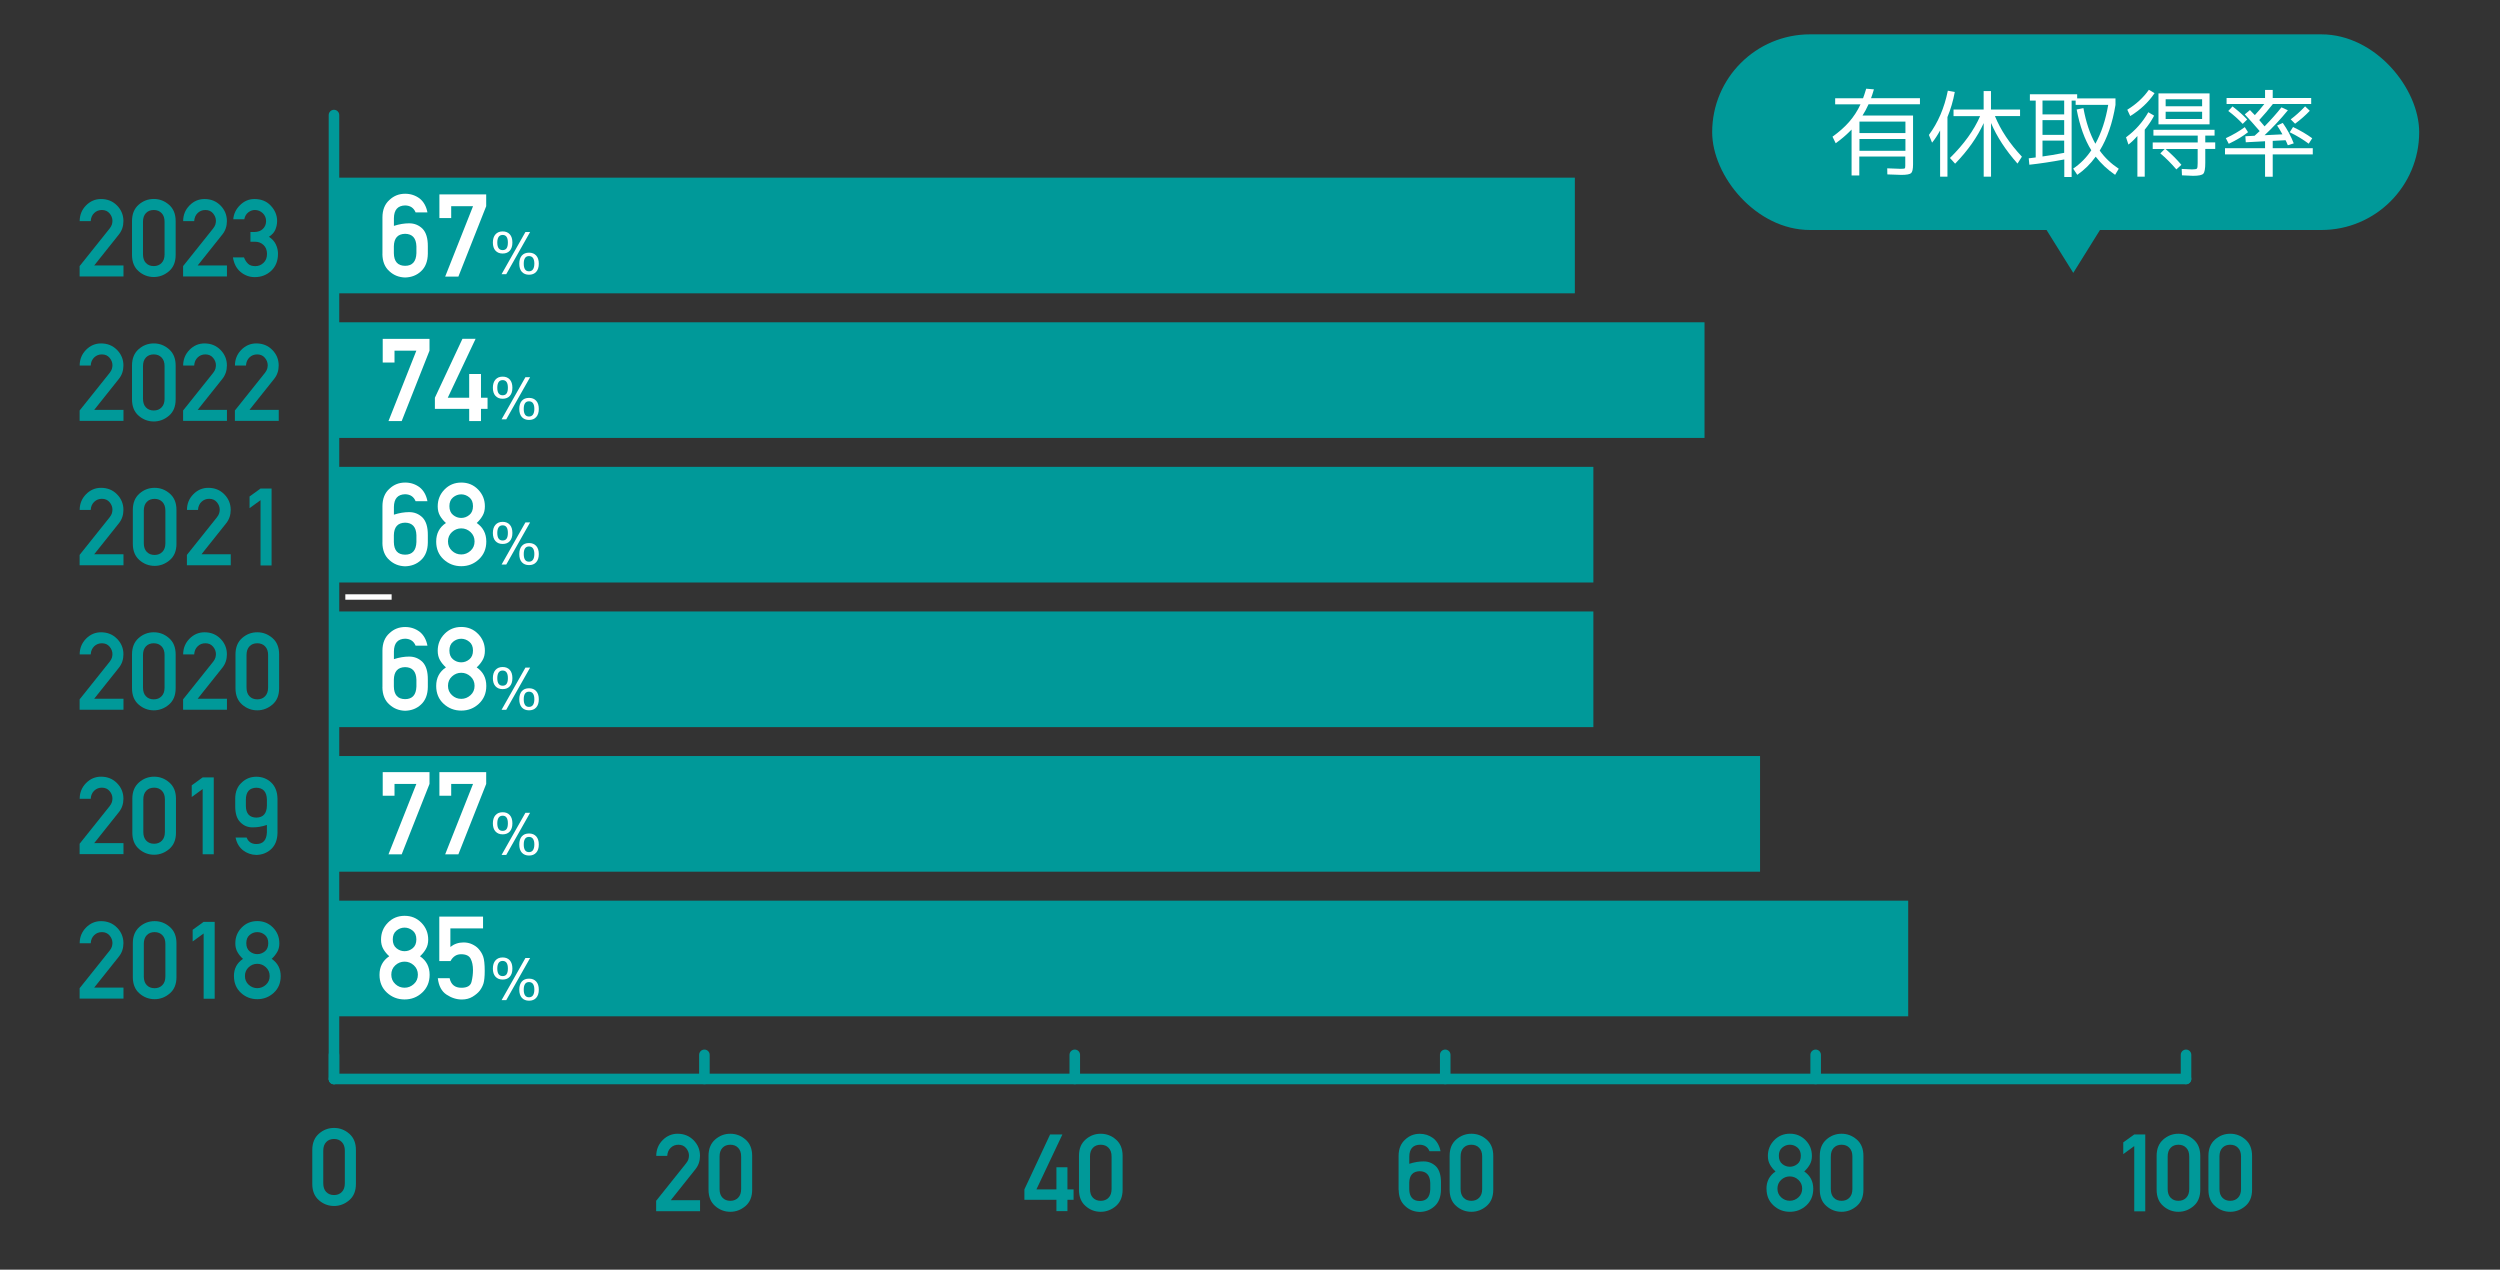 <?xml version="1.0" encoding="UTF-8"?><svg id="_レイヤー_2" xmlns="http://www.w3.org/2000/svg" viewBox="0 0 460 233.62"><rect x="0" y="0" width="460" height="233.62" fill="#333333" stroke="none"/><g id="_レイヤー_3"><rect width="460" height="233.62" fill="none" stroke-width="0"/><rect x="315.04" y="6.32" width="130.09" height="36" rx="18" ry="18" fill="#099" stroke-width="0"/><path d="M337.78,26.38l-.6-1.23c1.21-.87,2.23-1.77,3.06-2.72s1.53-2.02,2.09-3.23h-4.66v-1.12h5.13c.15-.4.35-.98.58-1.76l1.42.12c-.2.69-.38,1.24-.53,1.63h9v1.12h-9.46c-.36.8-.73,1.49-1.11,2.07h9.3v8.98c0,.87-.12,1.41-.36,1.62s-.84.32-1.8.32c-.5,0-1.36-.03-2.57-.09l-.02-1.12c1.41.06,2.2.09,2.39.09.47,0,.74-.02.82-.07s.11-.21.11-.47v-1.72h-8.46v3.48h-1.42v-8.44c-.88.91-1.86,1.76-2.94,2.53ZM342.14,24.49h8.46v-2.11h-8.46v2.11ZM342.14,25.57v2.18h8.46v-2.18h-8.46Z" fill="#fff" stroke-width="0"/><path d="M358.33,21.54v10.97h-1.35v-8.51c-.49.9-.98,1.65-1.48,2.25l-.58-1.42c1.69-2.29,2.85-5,3.48-8.14l1.28.23c-.3,1.65-.76,3.19-1.35,4.62ZM371.69,20.15v1.21h-4.62c1.03,2.54,2.68,5.03,4.96,7.47l-.81,1.27c-2.18-2.46-3.8-4.95-4.87-7.47v9.88h-1.35v-9.86c-1.15,2.55-2.9,5.04-5.26,7.47l-.95-1.05c2.57-2.53,4.42-5.1,5.55-7.7h-4.89v-1.21h5.54v-3.41h1.35v3.41h5.34Z" fill="#fff" stroke-width="0"/><path d="M382.1,20.15l1.25-.26c.47,2.59,1.2,4.78,2.2,6.56,1.1-1.99,1.89-4.38,2.36-7.15h-5.99v-.79h-.74v14.06h-1.35v-3.23c-2.41.45-4.56.77-6.43.97l-.11-1.18c.28-.04.71-.09,1.28-.16v-10.46h-1.07v-1.16h8.7v.76h7.05v1.2c-.55,3.35-1.52,6.15-2.9,8.4.93,1.3,2.09,2.41,3.5,3.34l-.67,1.12c-1.39-.95-2.58-2.06-3.57-3.34-.97,1.34-2.1,2.45-3.39,3.34l-.76-1.14c1.32-.89,2.44-2.02,3.34-3.38-1.22-1.96-2.12-4.45-2.69-7.49ZM379.81,18.5h-3.99v2.55h3.99v-2.55ZM375.82,24.81h3.99v-2.71h-3.99v2.71ZM379.81,28.12v-2.25h-3.99v2.92c1.08-.14,2.41-.36,3.99-.67Z" fill="#fff" stroke-width="0"/><path d="M394.63,23.86v8.65h-1.35v-7.49c-.57.66-1.12,1.18-1.65,1.58l-.44-1.34c1.7-1.24,3.06-2.78,4.1-4.61l1.07.63c-.46.88-1.03,1.73-1.72,2.57ZM391.96,21.35l-.54-1.16c1.65-1.02,2.98-2.24,3.97-3.67l1.05.62c-1.11,1.66-2.61,3.07-4.48,4.22ZM404.37,24.95h-8.14v-1.07h11.25v1.07h-1.71v1.25h1.83v1.2h-1.83v2.57c0,1.07-.12,1.73-.36,1.99s-.87.39-1.89.39c-.32,0-1-.03-2.04-.09l-.05-1.18c1,.06,1.63.09,1.9.09.5,0,.8-.05.9-.15s.14-.43.14-.99v-2.62h-5.91c1.12.97,2.1,1.95,2.92,2.92l-.93.84c-.94-1.1-1.92-2.09-2.95-2.95l.81-.81h-2.21v-1.2h8.28v-1.25ZM397.16,17.18h9.4v5.7h-9.4v-5.7ZM398.48,19.55h6.71v-1.28h-6.71v1.28ZM398.48,20.56v1.34h6.71v-1.34h-6.71Z" fill="#fff" stroke-width="0"/><path d="M418.98,23.09l1.05-.47c.83,1.18,1.51,2.44,2.02,3.76l-1.09.35c-.16-.41-.3-.72-.42-.93l-2.36.12v1.35h7.37v1.14h-7.37v4.11h-1.41v-4.11h-7.37v-1.14h7.37v-1.28l-3.55.19-.07-1.11,1.69-.09c.09-.09.25-.24.47-.43s.38-.34.47-.43c-.96-1.12-1.88-2.15-2.74-3.08l.95-.79s.15.15.37.39.4.42.53.54c.54-.57,1.12-1.25,1.74-2.04h-6.94v-1.11h7.08v-1.48h1.41v1.48h7.08v1.11h-7.05c-.81,1.03-1.65,2.02-2.51,2.95.46.53.79.91.98,1.16,1.17-1.2,2.21-2.36,3.11-3.5l1.18.54c-1.34,1.64-2.77,3.17-4.29,4.59l3.29-.16c-.38-.69-.71-1.24-1-1.65ZM409.54,25.43c1.34-.62,2.5-1.3,3.5-2.04l.6.93c-.93.74-2.11,1.45-3.55,2.14l-.54-1.04ZM412.65,22.79c-.82-.88-1.71-1.67-2.65-2.37l.79-.84c1.11.87,2.01,1.67,2.69,2.41l-.83.81ZM421.3,24.34l.62-.97c1.32.63,2.5,1.32,3.53,2.07l-.65,1c-1.03-.77-2.2-1.48-3.5-2.11ZM422.3,22.77l-.81-.81c.88-.66,1.76-1.45,2.65-2.39l.86.81c-.74.8-1.64,1.59-2.71,2.39Z" fill="#fff" stroke-width="0"/><polygon points="387.18 41.06 381.48 50.21 375.78 41.06 387.18 41.06" fill="#099" stroke-width="0"/><rect x="61.45" y="32.69" width="228.32" height="21.28" fill="#099" stroke-width="0"/><rect x="61.45" y="59.3" width="252.18" height="21.28" fill="#099" stroke-width="0"/><rect x="61.45" y="85.9" width="231.73" height="21.28" fill="#099" stroke-width="0"/><rect x="61.45" y="112.51" width="231.73" height="21.28" fill="#099" stroke-width="0"/><rect x="61.45" y="139.11" width="262.4" height="21.28" fill="#099" stroke-width="0"/><rect x="61.45" y="165.72" width="289.66" height="21.28" fill="#099" stroke-width="0"/><path d="M57.46,217.84v-6.23c0-1.3.41-2.3,1.22-3.01.81-.71,1.74-1.06,2.79-1.06s1.97.35,2.79,1.06c.82.71,1.23,1.71,1.23,3.01v6.23c0,1.3-.41,2.3-1.23,3-.82.7-1.75,1.06-2.79,1.06s-1.98-.35-2.79-1.06c-.81-.7-1.22-1.71-1.22-3ZM63.45,217.73v-6c0-.68-.18-1.21-.55-1.59-.36-.38-.84-.57-1.44-.57s-1.08.19-1.44.57c-.36.38-.54.91-.54,1.59v6c0,.68.18,1.22.54,1.59.36.38.84.57,1.44.57s1.07-.19,1.44-.57c.37-.38.55-.91.55-1.59Z" fill="#099" stroke-width="0"/><path d="M120.73,222.85v-1.9l5.52-6.91c.21-.27.35-.52.42-.75.06-.23.1-.45.1-.66,0-.49-.17-.95-.52-1.37s-.82-.63-1.42-.63c-.55,0-1.02.18-1.41.55s-.61.86-.65,1.5h-2.02c0-1.14.4-2.11,1.17-2.89s1.7-1.18,2.76-1.18c1.17,0,2.16.4,2.94,1.19.78.79,1.18,1.75,1.18,2.86,0,.96-.28,1.78-.84,2.48l-4.54,5.7h5.39v2.02h-8.05Z" fill="#099" stroke-width="0"/><path d="M130.37,218.91v-6.23c0-1.3.41-2.3,1.22-3.01.81-.71,1.74-1.06,2.79-1.06s1.97.35,2.79,1.06c.82.71,1.23,1.71,1.23,3.01v6.23c0,1.3-.41,2.3-1.23,3-.82.7-1.75,1.06-2.79,1.06s-1.98-.35-2.79-1.06c-.81-.7-1.22-1.71-1.22-3ZM136.37,218.79v-6c0-.68-.18-1.21-.55-1.59-.36-.38-.84-.57-1.44-.57s-1.08.19-1.44.57c-.36.38-.54.91-.54,1.59v6c0,.68.18,1.22.54,1.59.36.38.84.57,1.44.57s1.07-.19,1.44-.57c.37-.38.55-.91.55-1.59Z" fill="#099" stroke-width="0"/><path d="M188.49,220.76v-1.91l4.73-10.11h2.26l-4.78,10.11h3.68v-4.07h2.03v4.07h1.13v1.91h-1.13v2.09h-2.03v-2.09h-5.89Z" fill="#099" stroke-width="0"/><path d="M198.53,218.91v-6.23c0-1.3.41-2.3,1.22-3.01.81-.71,1.74-1.06,2.79-1.06s1.97.35,2.79,1.06c.82.71,1.23,1.71,1.23,3.01v6.23c0,1.3-.41,2.3-1.23,3-.82.7-1.75,1.06-2.79,1.06s-1.98-.35-2.79-1.06c-.81-.7-1.22-1.71-1.22-3ZM204.53,218.79v-6c0-.68-.18-1.21-.55-1.59-.36-.38-.84-.57-1.44-.57s-1.08.19-1.44.57c-.36.38-.54.91-.54,1.59v6c0,.68.18,1.22.54,1.59.36.38.84.57,1.44.57s1.07-.19,1.44-.57c.37-.38.55-.91.55-1.59Z" fill="#099" stroke-width="0"/><path d="M257.34,218.94v-6.25c0-1.3.41-2.31,1.22-3.02.74-.7,1.63-1.05,2.67-1.05.92,0,1.75.27,2.48.81.69.55,1.14,1.35,1.35,2.39h-2.03c-.32-.78-.92-1.17-1.8-1.19-1.27.03-1.91.76-1.92,2.18v1.33c.93-.3,1.8-.44,2.62-.44.9,0,1.67.31,2.31.93.61.64.91,1.64.9,3v1.29c-.02,1.31-.41,2.32-1.17,3.01-.73.68-1.64,1.04-2.72,1.07-1.05-.03-1.94-.38-2.67-1.06-.81-.7-1.21-1.71-1.22-3.01ZM259.3,217.66v1.16c.02,1.44.66,2.16,1.93,2.17,1.25,0,1.89-.73,1.94-2.17v-1.16c-.05-1.41-.69-2.13-1.94-2.16-1.27.03-1.91.75-1.93,2.16Z" fill="#099" stroke-width="0"/><path d="M266.73,218.91v-6.23c0-1.3.41-2.3,1.22-3.01.81-.71,1.74-1.06,2.79-1.06s1.97.35,2.79,1.06c.82.71,1.23,1.71,1.23,3.01v6.23c0,1.3-.41,2.3-1.23,3-.82.7-1.75,1.06-2.79,1.06s-1.98-.35-2.79-1.06c-.81-.7-1.22-1.71-1.22-3ZM272.72,218.79v-6c0-.68-.18-1.21-.55-1.59-.36-.38-.84-.57-1.44-.57s-1.08.19-1.44.57c-.36.38-.54.91-.54,1.59v6c0,.68.18,1.22.54,1.59.36.38.84.57,1.44.57s1.07-.19,1.44-.57c.37-.38.55-.91.55-1.59Z" fill="#099" stroke-width="0"/><path d="M325.03,218.73c0-1.38.56-2.43,1.67-3.18-.42-.37-.76-.79-1.02-1.25-.26-.46-.39-.99-.39-1.61,0-1.14.39-2.1,1.17-2.9.78-.79,1.74-1.19,2.88-1.19s2.1.4,2.88,1.19,1.17,1.76,1.17,2.9c0,.62-.13,1.16-.4,1.61-.26.46-.6.87-1.01,1.25,1.1.75,1.66,1.81,1.66,3.18,0,1.25-.42,2.27-1.27,3.06-.85.78-1.86,1.18-3.03,1.18s-2.19-.39-3.03-1.18c-.85-.79-1.27-1.8-1.27-3.06ZM327.05,218.71c0,.65.23,1.18.68,1.6.46.42.99.63,1.59.63s1.13-.21,1.59-.63c.46-.42.69-.96.69-1.6s-.23-1.18-.69-1.61c-.46-.43-.99-.64-1.59-.64s-1.14.21-1.59.64c-.46.43-.68.96-.68,1.61ZM327.31,212.66c0,.67.21,1.17.62,1.51.42.34.88.51,1.4.51s.98-.17,1.4-.51c.42-.34.62-.85.62-1.51s-.21-1.16-.62-1.51c-.42-.35-.88-.52-1.4-.52s-.98.17-1.4.52c-.42.35-.62.85-.62,1.51Z" fill="#099" stroke-width="0"/><path d="M334.84,218.91v-6.23c0-1.3.41-2.3,1.22-3.01.81-.71,1.74-1.06,2.79-1.06s1.97.35,2.79,1.06c.82.71,1.23,1.71,1.23,3.01v6.23c0,1.3-.41,2.3-1.23,3-.82.7-1.75,1.06-2.79,1.06s-1.98-.35-2.79-1.06c-.81-.7-1.22-1.71-1.22-3ZM340.84,218.79v-6c0-.68-.18-1.21-.55-1.59-.36-.38-.84-.57-1.44-.57s-1.08.19-1.44.57c-.36.38-.54.91-.54,1.59v6c0,.68.18,1.22.54,1.59.36.38.84.57,1.44.57s1.07-.19,1.44-.57c.37-.38.55-.91.55-1.59Z" fill="#099" stroke-width="0"/><path d="M392.7,222.88v-12l-2.02,1.47v-2.15l2.02-1.46h2.03v14.15h-2.03Z" fill="#099" stroke-width="0"/><path d="M396.82,218.91v-6.23c0-1.3.41-2.3,1.22-3.01.81-.71,1.74-1.06,2.79-1.06s1.97.35,2.79,1.06c.82.71,1.23,1.71,1.23,3.01v6.23c0,1.3-.41,2.3-1.23,3-.82.7-1.75,1.06-2.79,1.06s-1.98-.35-2.79-1.06c-.81-.7-1.22-1.71-1.22-3ZM402.82,218.79v-6c0-.68-.18-1.21-.55-1.59-.36-.38-.84-.57-1.44-.57s-1.08.19-1.44.57c-.36.38-.54.91-.54,1.59v6c0,.68.18,1.22.54,1.59.36.38.84.57,1.44.57s1.07-.19,1.44-.57c.37-.38.55-.91.55-1.59Z" fill="#099" stroke-width="0"/><path d="M406.35,218.91v-6.23c0-1.3.41-2.3,1.22-3.01.81-.71,1.74-1.06,2.79-1.06s1.97.35,2.79,1.06c.82.71,1.23,1.71,1.23,3.01v6.23c0,1.3-.41,2.3-1.23,3-.82.7-1.75,1.06-2.79,1.06s-1.98-.35-2.79-1.06c-.81-.7-1.22-1.71-1.22-3ZM412.35,218.79v-6c0-.68-.18-1.21-.55-1.59-.36-.38-.84-.57-1.44-.57s-1.08.19-1.44.57c-.36.38-.54.91-.54,1.59v6c0,.68.18,1.22.54,1.59.36.38.84.57,1.44.57s1.07-.19,1.44-.57c.37-.38.55-.91.55-1.59Z" fill="#099" stroke-width="0"/><line x1="61.45" y1="198.53" x2="402.23" y2="198.53" fill="none" stroke="#099" stroke-linecap="round" stroke-linejoin="round" stroke-width="1.94"/><line x1="61.45" y1="198.53" x2="61.45" y2="194.09" fill="none" stroke="#099" stroke-linecap="round" stroke-linejoin="round" stroke-width="1.94"/><line x1="129.61" y1="198.53" x2="129.61" y2="194.09" fill="none" stroke="#099" stroke-linecap="round" stroke-linejoin="round" stroke-width="1.94"/><line x1="197.76" y1="198.53" x2="197.76" y2="194.09" fill="none" stroke="#099" stroke-linecap="round" stroke-linejoin="round" stroke-width="1.94"/><line x1="265.92" y1="198.53" x2="265.92" y2="194.09" fill="none" stroke="#099" stroke-linecap="round" stroke-linejoin="round" stroke-width="1.94"/><line x1="334.08" y1="198.53" x2="334.08" y2="194.09" fill="none" stroke="#099" stroke-linecap="round" stroke-linejoin="round" stroke-width="1.94"/><line x1="402.23" y1="198.53" x2="402.23" y2="194.09" fill="none" stroke="#099" stroke-linecap="round" stroke-linejoin="round" stroke-width="1.94"/><line x1="61.45" y1="198.53" x2="61.45" y2="21.17" fill="none" stroke="#099" stroke-linecap="round" stroke-linejoin="round" stroke-width="1.94"/><line x1="63.54" y1="109.85" x2="72.06" y2="109.85" fill="none" stroke="#fff" stroke-miterlimit="10"/><path d="M14.65,50.86v-1.9l5.52-6.91c.21-.27.35-.52.42-.75.06-.23.1-.45.1-.66,0-.49-.17-.95-.52-1.37s-.82-.63-1.42-.63c-.55,0-1.02.18-1.41.55s-.61.86-.65,1.5h-2.03c0-1.14.4-2.11,1.17-2.89.78-.79,1.7-1.18,2.76-1.18,1.18,0,2.16.4,2.94,1.19s1.18,1.75,1.18,2.86c0,.96-.28,1.78-.84,2.48l-4.54,5.7h5.39v2.02h-8.05Z" fill="#099" stroke-width="0"/><path d="M24.29,46.91v-6.23c0-1.3.41-2.3,1.22-3.01.81-.71,1.74-1.06,2.79-1.06s1.97.35,2.79,1.06,1.23,1.71,1.23,3.01v6.23c0,1.3-.41,2.3-1.23,3s-1.75,1.06-2.79,1.06-1.98-.35-2.79-1.06c-.81-.7-1.22-1.71-1.22-3ZM30.28,46.8v-6c0-.68-.18-1.21-.55-1.59-.37-.38-.84-.57-1.44-.57s-1.08.19-1.44.57c-.36.38-.54.91-.54,1.59v6c0,.68.18,1.22.54,1.59.36.38.84.57,1.44.57s1.07-.19,1.44-.57.55-.91.55-1.59Z" fill="#099" stroke-width="0"/><path d="M33.69,50.86v-1.9l5.52-6.91c.21-.27.35-.52.42-.75.06-.23.1-.45.1-.66,0-.49-.17-.95-.52-1.37s-.82-.63-1.42-.63c-.55,0-1.02.18-1.41.55s-.61.86-.65,1.5h-2.03c0-1.14.4-2.11,1.17-2.89.78-.79,1.7-1.18,2.76-1.18,1.18,0,2.16.4,2.94,1.19s1.18,1.75,1.18,2.86c0,.96-.28,1.78-.84,2.48l-4.54,5.7h5.39v2.02h-8.05Z" fill="#099" stroke-width="0"/><path d="M46.08,44.47v-1.78h.7c.67,0,1.2-.19,1.59-.57s.59-.86.59-1.44-.2-1.06-.61-1.45c-.41-.39-.89-.59-1.45-.59-.43,0-.83.14-1.21.43s-.63.71-.74,1.28h-2.03c.08-.99.49-1.86,1.25-2.61s1.64-1.12,2.65-1.12c1.26,0,2.27.42,3.03,1.25s1.14,1.76,1.14,2.79c0,.54-.11,1.07-.32,1.58-.21.51-.61.96-1.19,1.33.59.38,1.02.85,1.28,1.41.26.56.39,1.12.39,1.69,0,1.32-.41,2.37-1.24,3.15-.83.78-1.84,1.17-3.04,1.17-.96,0-1.82-.31-2.58-.93-.76-.62-1.24-1.52-1.43-2.7h2.03c.19.48.44.87.75,1.17s.77.44,1.35.44,1.06-.2,1.49-.6.65-.94.65-1.64-.21-1.25-.64-1.65-.94-.6-1.54-.6h-.85Z" fill="#099" stroke-width="0"/><path d="M14.65,77.43v-1.9l5.52-6.91c.21-.27.35-.52.42-.75.06-.23.1-.45.1-.66,0-.49-.17-.95-.52-1.37s-.82-.63-1.42-.63c-.55,0-1.02.18-1.41.55s-.61.86-.65,1.5h-2.03c0-1.14.4-2.11,1.17-2.89.78-.79,1.7-1.18,2.76-1.18,1.18,0,2.16.4,2.94,1.19s1.18,1.75,1.18,2.86c0,.96-.28,1.78-.84,2.48l-4.54,5.7h5.39v2.02h-8.05Z" fill="#099" stroke-width="0"/><path d="M24.29,73.49v-6.23c0-1.3.41-2.3,1.22-3.01.81-.71,1.74-1.06,2.79-1.06s1.97.35,2.79,1.06,1.23,1.71,1.23,3.01v6.23c0,1.3-.41,2.3-1.23,3s-1.75,1.06-2.79,1.06-1.98-.35-2.79-1.06c-.81-.7-1.22-1.71-1.22-3ZM30.28,73.37v-6c0-.68-.18-1.21-.55-1.59-.37-.38-.84-.57-1.44-.57s-1.08.19-1.44.57c-.36.38-.54.91-.54,1.59v6c0,.68.18,1.22.54,1.59.36.38.84.57,1.44.57s1.07-.19,1.44-.57.55-.91.55-1.59Z" fill="#099" stroke-width="0"/><path d="M33.69,77.43v-1.9l5.52-6.91c.21-.27.35-.52.42-.75.06-.23.1-.45.1-.66,0-.49-.17-.95-.52-1.37s-.82-.63-1.42-.63c-.55,0-1.02.18-1.41.55s-.61.86-.65,1.5h-2.03c0-1.14.4-2.11,1.17-2.89.78-.79,1.7-1.18,2.76-1.18,1.18,0,2.16.4,2.94,1.19s1.18,1.75,1.18,2.86c0,.96-.28,1.78-.84,2.48l-4.54,5.7h5.39v2.02h-8.05Z" fill="#099" stroke-width="0"/><path d="M43.22,77.43v-1.9l5.52-6.91c.21-.27.35-.52.42-.75.06-.23.1-.45.1-.66,0-.49-.17-.95-.52-1.37s-.82-.63-1.42-.63c-.55,0-1.02.18-1.41.55s-.61.86-.65,1.5h-2.03c0-1.14.4-2.11,1.17-2.89.78-.79,1.7-1.18,2.76-1.18,1.18,0,2.16.4,2.94,1.19s1.18,1.75,1.18,2.86c0,.96-.28,1.78-.84,2.48l-4.54,5.7h5.39v2.02h-8.05Z" fill="#099" stroke-width="0"/><path d="M14.65,104v-1.9l5.52-6.91c.21-.27.35-.52.42-.75.06-.23.1-.45.1-.66,0-.49-.17-.95-.52-1.37s-.82-.63-1.42-.63c-.55,0-1.02.18-1.41.55s-.61.86-.65,1.5h-2.03c0-1.14.4-2.11,1.17-2.89.78-.79,1.7-1.18,2.76-1.18,1.18,0,2.16.4,2.94,1.19s1.18,1.75,1.18,2.86c0,.96-.28,1.78-.84,2.48l-4.54,5.7h5.39v2.02h-8.05Z" fill="#099" stroke-width="0"/><path d="M24.44,100.06v-6.23c0-1.3.41-2.3,1.22-3.01.81-.71,1.74-1.06,2.79-1.06s1.97.35,2.79,1.06,1.23,1.71,1.23,3.01v6.23c0,1.3-.41,2.3-1.23,3s-1.75,1.06-2.79,1.06-1.98-.35-2.79-1.06c-.81-.7-1.22-1.71-1.22-3ZM30.43,99.95v-6c0-.68-.18-1.21-.55-1.59-.37-.38-.84-.57-1.44-.57s-1.08.19-1.44.57c-.36.38-.54.91-.54,1.59v6c0,.68.18,1.22.54,1.59.36.38.84.57,1.44.57s1.07-.19,1.44-.57.55-.91.55-1.59Z" fill="#099" stroke-width="0"/><path d="M34.39,104v-1.9l5.52-6.91c.21-.27.35-.52.42-.75.06-.23.1-.45.1-.66,0-.49-.17-.95-.52-1.37s-.82-.63-1.42-.63c-.55,0-1.02.18-1.41.55s-.61.86-.65,1.5h-2.03c0-1.14.4-2.11,1.17-2.89.78-.79,1.7-1.18,2.76-1.18,1.18,0,2.16.4,2.94,1.19s1.18,1.75,1.18,2.86c0,.96-.28,1.78-.84,2.48l-4.54,5.7h5.39v2.02h-8.05Z" fill="#099" stroke-width="0"/><path d="M47.94,104.03v-12l-2.02,1.47v-2.15l2.02-1.46h2.03v14.15h-2.03Z" fill="#099" stroke-width="0"/><path d="M14.65,130.58v-1.9l5.52-6.91c.21-.27.35-.52.42-.75.06-.23.1-.45.1-.66,0-.49-.17-.95-.52-1.37s-.82-.63-1.42-.63c-.55,0-1.02.18-1.41.55s-.61.86-.65,1.5h-2.03c0-1.14.4-2.11,1.17-2.89.78-.79,1.7-1.18,2.76-1.18,1.18,0,2.16.4,2.94,1.19s1.18,1.75,1.18,2.86c0,.96-.28,1.78-.84,2.48l-4.54,5.7h5.39v2.02h-8.05Z" fill="#099" stroke-width="0"/><path d="M24.29,126.64v-6.23c0-1.3.41-2.3,1.22-3.01.81-.71,1.74-1.06,2.79-1.06s1.97.35,2.79,1.06,1.23,1.71,1.23,3.01v6.23c0,1.3-.41,2.3-1.23,3s-1.75,1.06-2.79,1.06-1.98-.35-2.79-1.06c-.81-.7-1.22-1.71-1.22-3ZM30.28,126.52v-6c0-.68-.18-1.21-.55-1.59-.37-.38-.84-.57-1.44-.57s-1.08.19-1.44.57c-.36.38-.54.91-.54,1.59v6c0,.68.18,1.22.54,1.59.36.38.84.57,1.44.57s1.07-.19,1.44-.57.55-.91.55-1.59Z" fill="#099" stroke-width="0"/><path d="M33.69,130.58v-1.9l5.52-6.91c.21-.27.35-.52.42-.75.06-.23.1-.45.1-.66,0-.49-.17-.95-.52-1.37s-.82-.63-1.42-.63c-.55,0-1.02.18-1.41.55s-.61.86-.65,1.5h-2.03c0-1.14.4-2.11,1.17-2.89.78-.79,1.7-1.18,2.76-1.18,1.18,0,2.16.4,2.94,1.19s1.18,1.75,1.18,2.86c0,.96-.28,1.78-.84,2.48l-4.54,5.7h5.39v2.02h-8.05Z" fill="#099" stroke-width="0"/><path d="M43.33,126.64v-6.23c0-1.3.41-2.3,1.22-3.01s1.74-1.06,2.79-1.06,1.97.35,2.79,1.06c.82.71,1.23,1.71,1.23,3.01v6.23c0,1.3-.41,2.3-1.23,3-.82.7-1.75,1.06-2.79,1.06s-1.98-.35-2.79-1.06-1.22-1.71-1.22-3ZM49.33,126.52v-6c0-.68-.18-1.21-.55-1.59-.37-.38-.84-.57-1.44-.57s-1.08.19-1.44.57c-.36.38-.54.91-.54,1.59v6c0,.68.18,1.22.54,1.59.36.38.84.57,1.44.57s1.07-.19,1.44-.57c.36-.38.55-.91.55-1.59Z" fill="#099" stroke-width="0"/><path d="M14.65,157.15v-1.9l5.52-6.91c.21-.27.35-.52.42-.75.06-.23.1-.45.1-.66,0-.49-.17-.95-.52-1.37s-.82-.63-1.42-.63c-.55,0-1.02.18-1.41.55s-.61.86-.65,1.5h-2.03c0-1.14.4-2.11,1.17-2.89.78-.79,1.7-1.18,2.76-1.18,1.18,0,2.16.4,2.94,1.19s1.18,1.75,1.18,2.86c0,.96-.28,1.78-.84,2.48l-4.54,5.7h5.39v2.02h-8.05Z" fill="#099" stroke-width="0"/><path d="M24.35,153.21v-6.23c0-1.3.41-2.3,1.22-3.01.81-.71,1.74-1.06,2.79-1.06s1.97.35,2.79,1.06,1.23,1.71,1.23,3.01v6.23c0,1.3-.41,2.3-1.23,3s-1.75,1.06-2.79,1.06-1.98-.35-2.79-1.06c-.81-.7-1.22-1.71-1.22-3ZM30.34,153.09v-6c0-.68-.18-1.21-.55-1.59-.37-.38-.84-.57-1.44-.57s-1.08.19-1.44.57c-.36.38-.54.91-.54,1.59v6c0,.68.18,1.22.54,1.59.36.38.84.57,1.44.57s1.07-.19,1.44-.57.55-.91.55-1.59Z" fill="#099" stroke-width="0"/><path d="M37.29,157.18v-12l-2.01,1.47v-2.15l2.01-1.46h2.04v14.15h-2.04Z" fill="#099" stroke-width="0"/><path d="M43.28,148.29v-1.31c0-1.3.41-2.3,1.22-3.01.74-.7,1.63-1.05,2.67-1.05s1.97.35,2.72,1.05c.76.72,1.15,1.72,1.17,3.02v6.24c-.02,1.3-.41,2.3-1.17,3.01-.73.68-1.64,1.04-2.72,1.07-.93-.03-1.74-.31-2.43-.84-.72-.56-1.19-1.34-1.39-2.36h2.03c.31.79.91,1.19,1.79,1.19,1.25,0,1.89-.73,1.94-2.17v-1.34c-.94.31-1.82.46-2.62.44-.89.02-1.65-.3-2.28-.95-.63-.63-.94-1.62-.93-2.98ZM45.24,147.11v1.16c.01,1.43.66,2.15,1.93,2.17,1.25-.02,1.9-.74,1.94-2.17v-1.16c-.04-1.42-.69-2.14-1.94-2.17-1.27.03-1.91.76-1.93,2.17Z" fill="#099" stroke-width="0"/><path d="M14.65,183.73v-1.9l5.52-6.91c.21-.27.35-.52.42-.75.06-.23.1-.45.1-.66,0-.49-.17-.95-.52-1.37s-.82-.63-1.42-.63c-.55,0-1.02.18-1.41.55s-.61.86-.65,1.5h-2.03c0-1.14.4-2.11,1.17-2.89.78-.79,1.7-1.18,2.76-1.18,1.18,0,2.16.4,2.94,1.19s1.18,1.75,1.18,2.86c0,.96-.28,1.78-.84,2.48l-4.54,5.7h5.39v2.02h-8.05Z" fill="#099" stroke-width="0"/><path d="M24.44,179.79v-6.23c0-1.3.41-2.3,1.22-3.01.81-.71,1.74-1.06,2.79-1.06s1.97.35,2.79,1.06,1.23,1.71,1.23,3.01v6.23c0,1.3-.41,2.3-1.23,3s-1.75,1.06-2.79,1.06-1.98-.35-2.79-1.06c-.81-.7-1.22-1.71-1.22-3ZM30.43,179.67v-6c0-.68-.18-1.21-.55-1.59-.37-.38-.84-.57-1.44-.57s-1.08.19-1.44.57c-.36.38-.54.91-.54,1.59v6c0,.68.18,1.22.54,1.59.36.38.84.57,1.44.57s1.07-.19,1.44-.57.55-.91.55-1.59Z" fill="#099" stroke-width="0"/><path d="M37.47,183.76v-12l-2.02,1.47v-2.15l2.02-1.46h2.03v14.15h-2.03Z" fill="#099" stroke-width="0"/><path d="M43.04,179.61c0-1.38.56-2.43,1.67-3.18-.42-.37-.76-.79-1.02-1.25-.26-.46-.39-.99-.39-1.61,0-1.14.39-2.1,1.17-2.9s1.74-1.19,2.88-1.19,2.1.4,2.88,1.19,1.17,1.76,1.17,2.9c0,.62-.13,1.16-.4,1.61-.27.46-.6.87-1.01,1.25,1.1.75,1.66,1.81,1.66,3.18,0,1.25-.42,2.27-1.27,3.06-.85.78-1.86,1.18-3.03,1.18s-2.19-.39-3.03-1.18c-.85-.79-1.27-1.8-1.27-3.06ZM45.07,179.59c0,.65.23,1.18.68,1.6.46.42.99.63,1.59.63s1.13-.21,1.59-.63c.46-.42.69-.96.69-1.6s-.23-1.18-.69-1.61c-.46-.43-.99-.64-1.59-.64s-1.14.21-1.59.64c-.46.43-.68.96-.68,1.61ZM45.32,173.54c0,.67.21,1.17.62,1.51.42.34.88.51,1.4.51s.98-.17,1.4-.51c.42-.34.62-.85.62-1.51s-.21-1.16-.62-1.51-.88-.52-1.4-.52-.98.17-1.4.52c-.42.35-.62.85-.62,1.51Z" fill="#099" stroke-width="0"/><path d="M70.37,46.71v-6.7c0-1.4.44-2.48,1.31-3.24.8-.75,1.75-1.12,2.87-1.12.99,0,1.88.29,2.66.87.74.59,1.22,1.44,1.44,2.56h-2.18c-.34-.83-.98-1.26-1.93-1.28-1.36.04-2.04.81-2.06,2.34v1.42c1-.32,1.93-.47,2.8-.47.97,0,1.79.33,2.47,1,.66.69.98,1.76.97,3.22v1.38c-.02,1.4-.44,2.48-1.26,3.23-.78.73-1.75,1.11-2.92,1.14-1.13-.03-2.08-.41-2.87-1.13-.87-.75-1.3-1.83-1.31-3.23ZM72.47,45.33v1.25c.02,1.54.71,2.32,2.07,2.33,1.33,0,2.03-.78,2.08-2.33v-1.25c-.05-1.52-.74-2.29-2.08-2.31-1.36.03-2.04.8-2.07,2.31Z" fill="#fff" stroke-width="0"/><path d="M80.85,40.12v-4.35h8.61v2.17l-5.12,12.96h-2.43l5.13-12.96h-4.02v2.18h-2.17Z" fill="#fff" stroke-width="0"/><path d="M70.42,66.7v-4.35h8.61v2.17l-5.12,12.96h-2.43l5.13-12.96h-4.02v2.18h-2.17Z" fill="#fff" stroke-width="0"/><path d="M80.02,75.23v-2.05l5.07-10.84h2.42l-5.12,10.84h3.94v-4.36h2.17v4.36h1.21v2.05h-1.21v2.24h-2.17v-2.24h-6.31Z" fill="#fff" stroke-width="0"/><path d="M70.37,99.85v-6.7c0-1.4.44-2.48,1.31-3.24.8-.75,1.75-1.12,2.87-1.12.99,0,1.88.29,2.66.87.74.59,1.22,1.44,1.44,2.56h-2.18c-.34-.83-.98-1.26-1.93-1.28-1.36.04-2.04.81-2.06,2.34v1.42c1-.32,1.93-.47,2.8-.47.97,0,1.79.33,2.47,1,.66.69.98,1.76.97,3.22v1.38c-.02,1.4-.44,2.48-1.26,3.23-.78.73-1.75,1.11-2.92,1.14-1.13-.03-2.08-.41-2.87-1.13-.87-.75-1.3-1.83-1.31-3.23ZM72.47,98.48v1.25c.02,1.54.71,2.32,2.07,2.33,1.33,0,2.03-.78,2.08-2.33v-1.25c-.05-1.52-.74-2.29-2.08-2.31-1.36.03-2.04.8-2.07,2.31Z" fill="#fff" stroke-width="0"/><path d="M80.26,99.64c0-1.47.59-2.61,1.79-3.41-.45-.4-.81-.85-1.09-1.33-.28-.49-.42-1.06-.42-1.73,0-1.22.42-2.25,1.25-3.1s1.86-1.28,3.09-1.28,2.25.42,3.09,1.28,1.25,1.89,1.25,3.1c0,.67-.14,1.24-.43,1.73-.28.49-.64.93-1.08,1.33,1.18.8,1.77,1.94,1.77,3.41,0,1.34-.46,2.43-1.37,3.28s-1.99,1.26-3.24,1.26-2.34-.42-3.25-1.26c-.91-.84-1.36-1.93-1.36-3.28ZM82.43,99.62c0,.69.24,1.26.73,1.72s1.06.68,1.71.68,1.21-.23,1.71-.68.74-1.03.74-1.72-.25-1.27-.74-1.72-1.06-.68-1.71-.68-1.22.23-1.71.68-.73,1.03-.73,1.72ZM82.69,93.13c0,.71.22,1.25.67,1.62.45.37.95.55,1.5.55s1.05-.18,1.5-.55c.45-.37.67-.91.67-1.62s-.22-1.24-.67-1.61c-.45-.37-.95-.56-1.5-.56s-1.05.19-1.5.56c-.45.37-.67.91-.67,1.61Z" fill="#fff" stroke-width="0"/><path d="M70.37,126.43v-6.7c0-1.4.44-2.48,1.31-3.24.8-.75,1.75-1.12,2.87-1.12.99,0,1.88.29,2.66.87.74.59,1.22,1.44,1.44,2.56h-2.18c-.34-.83-.98-1.26-1.93-1.28-1.36.04-2.04.81-2.06,2.34v1.42c1-.32,1.93-.47,2.8-.47.97,0,1.79.33,2.47,1,.66.69.98,1.76.97,3.22v1.38c-.02,1.4-.44,2.48-1.26,3.23-.78.73-1.75,1.11-2.92,1.14-1.13-.03-2.08-.41-2.87-1.13-.87-.75-1.3-1.83-1.31-3.23ZM72.47,125.06v1.25c.02,1.54.71,2.32,2.07,2.33,1.33,0,2.03-.78,2.08-2.33v-1.25c-.05-1.52-.74-2.29-2.08-2.31-1.36.03-2.04.8-2.07,2.31Z" fill="#fff" stroke-width="0"/><path d="M80.26,126.21c0-1.47.59-2.61,1.79-3.41-.45-.4-.81-.85-1.09-1.33-.28-.49-.42-1.06-.42-1.73,0-1.22.42-2.25,1.25-3.1s1.86-1.28,3.09-1.28,2.25.42,3.09,1.28,1.25,1.89,1.25,3.1c0,.67-.14,1.24-.43,1.73-.28.49-.64.93-1.08,1.33,1.18.8,1.77,1.94,1.77,3.41,0,1.34-.46,2.43-1.37,3.28s-1.99,1.26-3.24,1.26-2.34-.42-3.25-1.26c-.91-.84-1.36-1.93-1.36-3.28ZM82.43,126.19c0,.69.24,1.26.73,1.72s1.06.68,1.71.68,1.21-.23,1.71-.68.74-1.03.74-1.72-.25-1.27-.74-1.72-1.06-.68-1.71-.68-1.22.23-1.71.68-.73,1.03-.73,1.72ZM82.69,119.7c0,.71.22,1.25.67,1.62.45.37.95.55,1.5.55s1.05-.18,1.5-.55c.45-.37.67-.91.67-1.62s-.22-1.24-.67-1.61c-.45-.37-.95-.56-1.5-.56s-1.05.19-1.5.56c-.45.37-.67.91-.67,1.61Z" fill="#fff" stroke-width="0"/><path d="M70.42,146.42v-4.35h8.61v2.17l-5.12,12.96h-2.43l5.13-12.96h-4.02v2.18h-2.17Z" fill="#fff" stroke-width="0"/><path d="M80.85,146.42v-4.35h8.61v2.17l-5.12,12.96h-2.43l5.13-12.96h-4.02v2.18h-2.17Z" fill="#fff" stroke-width="0"/><path d="M69.83,179.36c0-1.47.59-2.61,1.79-3.41-.45-.4-.81-.85-1.09-1.33-.28-.49-.42-1.06-.42-1.73,0-1.22.42-2.25,1.25-3.1s1.86-1.28,3.09-1.28,2.25.42,3.09,1.28,1.25,1.89,1.25,3.1c0,.67-.14,1.24-.43,1.73-.28.49-.64.93-1.08,1.33,1.18.8,1.77,1.94,1.77,3.41,0,1.34-.46,2.43-1.37,3.28s-1.99,1.26-3.24,1.26-2.34-.42-3.25-1.26c-.91-.84-1.36-1.93-1.36-3.28ZM72,179.34c0,.69.24,1.26.73,1.72s1.06.68,1.71.68,1.21-.23,1.71-.68.74-1.03.74-1.72-.25-1.27-.74-1.72-1.06-.68-1.71-.68-1.22.23-1.71.68-.73,1.03-.73,1.72ZM72.27,172.85c0,.71.22,1.25.67,1.62.45.37.95.55,1.5.55s1.05-.18,1.5-.55c.45-.37.67-.91.67-1.62s-.22-1.24-.67-1.61c-.45-.37-.95-.56-1.5-.56s-1.05.19-1.5.56c-.45.37-.67.91-.67,1.61Z" fill="#fff" stroke-width="0"/><path d="M80.83,176.83v-8.18h8.05v2.17h-6.01v3.42c.69-.55,1.5-.83,2.42-.83.58,0,1.1.11,1.57.33.47.22.85.48,1.13.78.42.45.72.94.91,1.47s.29,1.42.29,2.67c0,1.02-.08,1.77-.22,2.27-.15.49-.39.95-.71,1.37-.31.39-.75.76-1.31,1.1-.56.34-1.22.51-1.97.51-.98,0-1.92-.3-2.82-.9-.91-.6-1.44-1.61-1.6-3.02h2.17c.26,1.18.98,1.76,2.17,1.76,1.06,0,1.68-.36,1.86-1.09.18-.73.27-1.45.27-2.16,0-.84-.14-1.53-.43-2.09-.28-.55-.87-.83-1.76-.83-.84,0-1.49.42-1.95,1.26h-2.04Z" fill="#fff" stroke-width="0"/><path d="M93.81,46.12c-.31.35-.75.53-1.32.53s-1-.18-1.32-.53c-.32-.35-.48-.85-.48-1.49s.16-1.15.48-1.51c.32-.36.76-.54,1.32-.54s1,.18,1.32.54c.32.36.47.86.47,1.51s-.16,1.14-.47,1.49ZM92.49,43.23c-.65,0-.98.47-.99,1.4,0,.93.33,1.39.99,1.39s.96-.46.96-1.39-.32-1.4-.96-1.4ZM96.68,42.69h.86l-4.39,7.76h-.86l4.39-7.76ZM98.66,50.02c-.32.36-.76.53-1.32.53s-1-.18-1.32-.53c-.32-.36-.47-.86-.47-1.5s.16-1.15.47-1.5c.31-.35.75-.53,1.32-.53s1,.18,1.32.53c.32.35.48.85.48,1.5s-.16,1.15-.48,1.5ZM97.33,47.12c-.64,0-.96.47-.96,1.4s.32,1.4.96,1.4.98-.47.99-1.4c0-.93-.34-1.4-.99-1.4Z" fill="#fff" stroke-width="0"/><path d="M93.81,72.84c-.31.35-.75.53-1.32.53s-1-.18-1.32-.53c-.32-.35-.48-.85-.48-1.49s.16-1.15.48-1.51c.32-.36.76-.54,1.32-.54s1,.18,1.32.54c.32.36.47.86.47,1.51s-.16,1.14-.47,1.49ZM92.49,69.94c-.65,0-.98.47-.99,1.4,0,.93.33,1.39.99,1.39s.96-.46.96-1.39-.32-1.4-.96-1.4ZM96.68,69.4h.86l-4.39,7.76h-.86l4.39-7.76ZM98.66,76.74c-.32.36-.76.53-1.32.53s-1-.18-1.32-.53c-.32-.36-.47-.86-.47-1.5s.16-1.15.47-1.5c.31-.35.75-.53,1.32-.53s1,.18,1.32.53c.32.35.48.85.48,1.5s-.16,1.15-.48,1.5ZM97.33,73.84c-.64,0-.96.47-.96,1.4s.32,1.4.96,1.4.98-.47.99-1.4c0-.93-.34-1.4-.99-1.4Z" fill="#fff" stroke-width="0"/><path d="M93.81,99.56c-.31.35-.75.53-1.32.53s-1-.18-1.32-.53c-.32-.35-.48-.85-.48-1.49s.16-1.15.48-1.51c.32-.36.76-.54,1.32-.54s1,.18,1.32.54c.32.36.47.86.47,1.51s-.16,1.14-.47,1.49ZM92.49,96.66c-.65,0-.98.47-.99,1.4,0,.93.33,1.39.99,1.39s.96-.46.96-1.39-.32-1.4-.96-1.4ZM96.68,96.12h.86l-4.39,7.76h-.86l4.39-7.76ZM98.66,103.45c-.32.36-.76.53-1.32.53s-1-.18-1.32-.53c-.32-.36-.47-.86-.47-1.5s.16-1.15.47-1.5c.31-.35.75-.53,1.32-.53s1,.18,1.32.53c.32.35.48.85.48,1.5s-.16,1.15-.48,1.5ZM97.33,100.55c-.64,0-.96.47-.96,1.4s.32,1.4.96,1.4.98-.47.99-1.4c0-.93-.34-1.4-.99-1.4Z" fill="#fff" stroke-width="0"/><path d="M93.81,126.27c-.31.35-.75.53-1.32.53s-1-.18-1.32-.53c-.32-.35-.48-.85-.48-1.49s.16-1.15.48-1.51c.32-.36.76-.54,1.32-.54s1,.18,1.32.54c.32.36.47.86.47,1.51s-.16,1.14-.47,1.49ZM92.49,123.38c-.65,0-.98.47-.99,1.4,0,.93.33,1.39.99,1.39s.96-.46.96-1.39-.32-1.4-.96-1.4ZM96.68,122.84h.86l-4.39,7.76h-.86l4.39-7.76ZM98.66,130.17c-.32.36-.76.53-1.32.53s-1-.18-1.32-.53c-.32-.36-.47-.86-.47-1.5s.16-1.15.47-1.5c.31-.35.75-.53,1.32-.53s1,.18,1.32.53c.32.35.48.85.48,1.5s-.16,1.15-.48,1.5ZM97.33,127.27c-.64,0-.96.47-.96,1.4s.32,1.4.96,1.4.98-.47.99-1.4c0-.93-.34-1.4-.99-1.4Z" fill="#fff" stroke-width="0"/><path d="M93.81,152.99c-.31.35-.75.53-1.32.53s-1-.18-1.32-.53c-.32-.35-.48-.85-.48-1.49s.16-1.15.48-1.51c.32-.36.76-.54,1.32-.54s1,.18,1.32.54c.32.36.47.86.47,1.51s-.16,1.14-.47,1.49ZM92.49,150.09c-.65,0-.98.47-.99,1.4,0,.93.33,1.39.99,1.39s.96-.46.96-1.39-.32-1.4-.96-1.4ZM96.68,149.55h.86l-4.39,7.76h-.86l4.39-7.76ZM98.66,156.89c-.32.36-.76.53-1.32.53s-1-.18-1.32-.53c-.32-.36-.47-.86-.47-1.5s.16-1.15.47-1.5c.31-.35.75-.53,1.32-.53s1,.18,1.32.53c.32.35.48.85.48,1.5s-.16,1.15-.48,1.5ZM97.33,153.99c-.64,0-.96.47-.96,1.4s.32,1.4.96,1.4.98-.47.99-1.4c0-.93-.34-1.4-.99-1.4Z" fill="#fff" stroke-width="0"/><path d="M93.81,179.71c-.31.35-.75.53-1.32.53s-1-.18-1.32-.53c-.32-.35-.48-.85-.48-1.49s.16-1.15.48-1.51c.32-.36.76-.54,1.32-.54s1,.18,1.32.54c.32.36.47.86.47,1.51s-.16,1.14-.47,1.49ZM92.49,176.81c-.65,0-.98.47-.99,1.4,0,.93.33,1.39.99,1.39s.96-.46.96-1.39-.32-1.4-.96-1.4ZM96.68,176.27h.86l-4.39,7.76h-.86l4.39-7.76ZM98.66,183.6c-.32.36-.76.53-1.32.53s-1-.18-1.32-.53c-.32-.36-.47-.86-.47-1.5s.16-1.15.47-1.5c.31-.35.75-.53,1.32-.53s1,.18,1.32.53c.32.35.48.85.48,1.5s-.16,1.15-.48,1.5ZM97.33,180.7c-.64,0-.96.47-.96,1.4s.32,1.4.96,1.4.98-.47.99-1.4c0-.93-.34-1.4-.99-1.4Z" fill="#fff" stroke-width="0"/></g></svg>